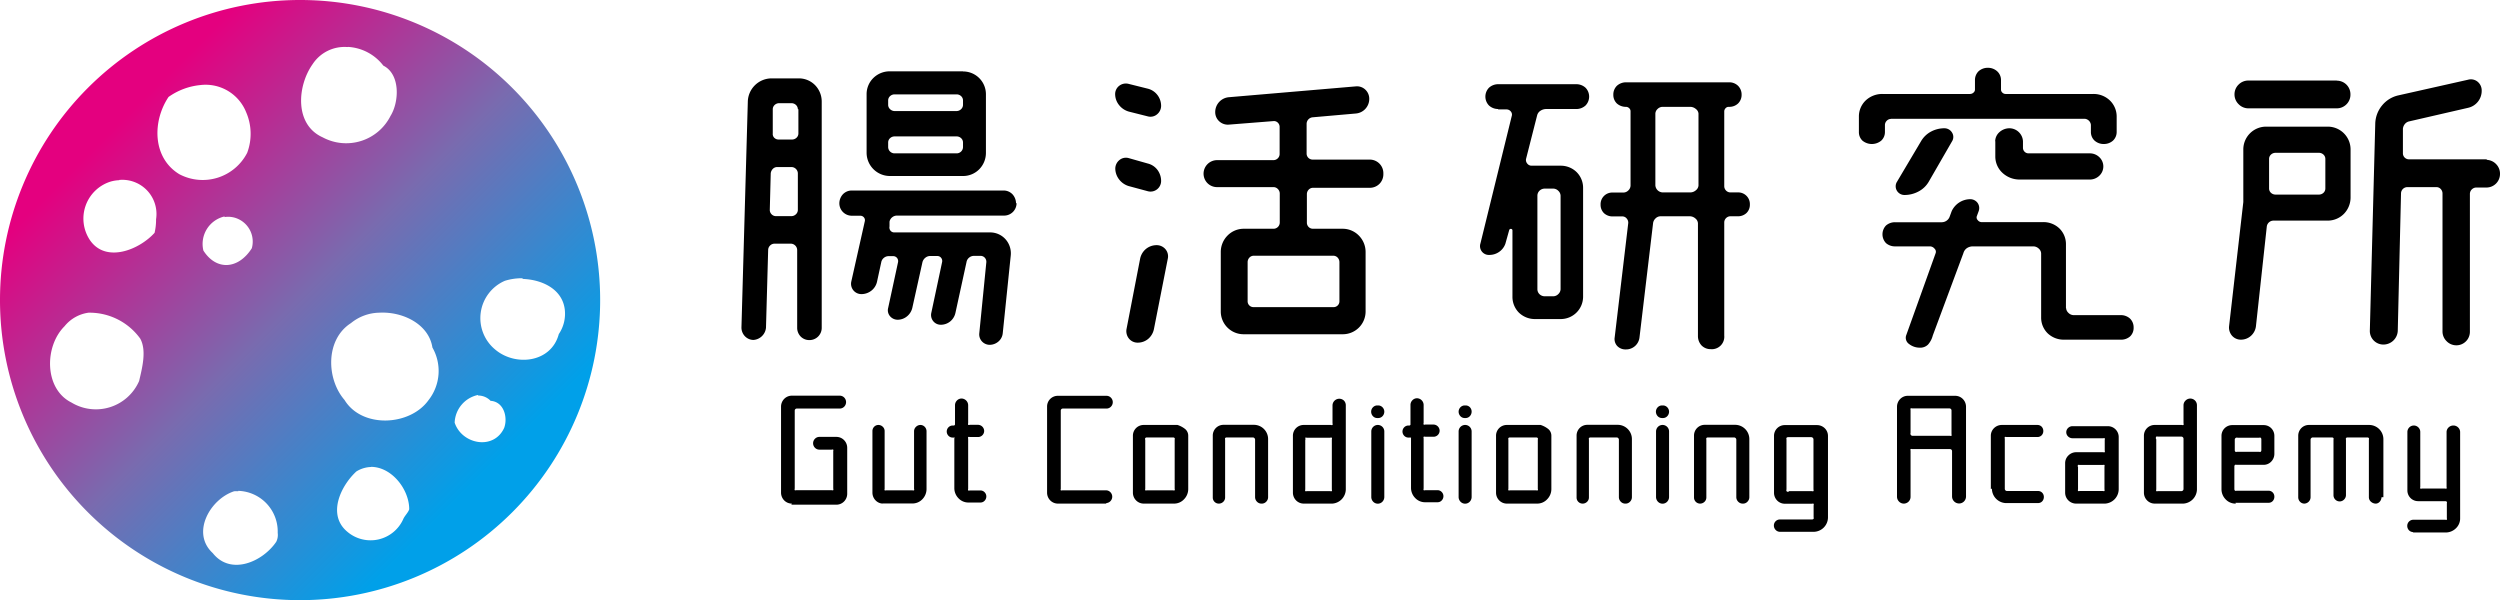 <svg id="レイヤー_1" data-name="レイヤー 1" xmlns="http://www.w3.org/2000/svg" xmlns:xlink="http://www.w3.org/1999/xlink" width="184.37" height="44.26" viewBox="0 0 184.37 44.26"><defs><linearGradient id="新規グラデーションスウォッチ_1" x1="203.12" y1="145" x2="162.51" y2="185.61" gradientTransform="matrix(0.65, 0, 0, -0.65, 131.55, 645.97)" gradientUnits="userSpaceOnUse"><stop offset="0" stop-color="#00a0e9"/><stop offset="0.5" stop-color="#796baf"/><stop offset="1" stop-color="#e4007f"/></linearGradient></defs><title>chokatsu_logo</title><g id="g4219"><g id="text4221"><path id="path5452" d="M284.55,540.8a0.88,0.88,0,0,1-.63-0.27,0.93,0.93,0,0,1-.26-0.64l0.47-16.67a1.76,1.76,0,0,1,1.76-1.71h2a1.67,1.67,0,0,1,1.2.5,1.73,1.73,0,0,1,.49,1.21v16.67a0.9,0.9,0,0,1-.92.92,0.88,0.88,0,0,1-.63-0.26,0.92,0.92,0,0,1-.26-0.65v-5.73a0.47,0.47,0,0,0-.14-0.33,0.47,0.47,0,0,0-.33-0.14h-1.2a0.46,0.46,0,0,0-.33.14,0.47,0.47,0,0,0-.14.33l-0.16,5.73A1,1,0,0,1,284.55,540.8Zm1.2-9.58a0.45,0.45,0,0,0,.13.31,0.44,0.44,0,0,0,.32.14h1.15a0.48,0.48,0,0,0,.33-0.14,0.44,0.44,0,0,0,.14-0.31v-2.7a0.47,0.47,0,0,0-.14-0.33,0.47,0.47,0,0,0-.33-0.14h-1.06a0.44,0.44,0,0,0-.32.14,0.54,0.54,0,0,0-.15.33Zm2.07-7.44a0.44,0.44,0,0,0-.14-0.31,0.48,0.48,0,0,0-.33-0.13h-0.91a0.48,0.48,0,0,0-.33.13,0.43,0.43,0,0,0-.14.32l0,1.78a0.39,0.39,0,0,0,.11.32,0.44,0.44,0,0,0,.31.13h1a0.48,0.48,0,0,0,.33-0.13,0.43,0.43,0,0,0,.14-0.32v-1.78Zm16.13,6.93a0.92,0.92,0,0,1-.92.92h-7.91a0.55,0.55,0,0,0-.35.13,0.54,0.54,0,0,0-.19.32l0,0.35a0.38,0.38,0,0,0,.07.31,0.35,0.35,0,0,0,.28.13h7.07a1.52,1.52,0,0,1,1.14.51,1.56,1.56,0,0,1,.38,1.2l-0.59,5.73a0.92,0.92,0,0,1-.31.6,1,1,0,0,1-.65.25,0.78,0.78,0,0,1-.58-0.26,0.76,0.76,0,0,1-.19-0.59l0.52-5.24a0.44,0.44,0,0,0-.11-0.33,0.42,0.42,0,0,0-.32-0.14H300.8a0.55,0.55,0,0,0-.35.13,0.53,0.53,0,0,0-.19.32l-0.82,3.76a1.12,1.12,0,0,1-.39.63,1.1,1.1,0,0,1-.69.24,0.71,0.71,0,0,1-.56-0.27,0.72,0.72,0,0,1-.14-0.6l0.8-3.76a0.37,0.37,0,0,0-.07-0.3,0.35,0.35,0,0,0-.28-0.14h-0.54a0.56,0.56,0,0,0-.35.13,0.62,0.62,0,0,0-.21.32l-0.75,3.38a1.14,1.14,0,0,1-.39.62,1.09,1.09,0,0,1-.69.25,0.74,0.74,0,0,1-.57-0.27,0.67,0.67,0,0,1-.13-0.6l0.73-3.38a0.38,0.38,0,0,0-.07-0.3,0.36,0.36,0,0,0-.28-0.14h-0.35a0.55,0.55,0,0,0-.35.13,0.54,0.54,0,0,0-.19.32l-0.31,1.43a1.15,1.15,0,0,1-.41.66,1.19,1.19,0,0,1-.74.26,0.76,0.76,0,0,1-.75-0.92l1-4.46a0.32,0.32,0,0,0-.07-0.28,0.34,0.34,0,0,0-.26-0.12H291.8a0.92,0.92,0,0,1-.92-0.92,1,1,0,0,1,.26-0.66,0.9,0.9,0,0,1,.65-0.28H303a0.9,0.9,0,0,1,.65.28,1,1,0,0,1,.26.66h0ZM300,521a1.68,1.68,0,0,1,1.69,1.69V527a1.72,1.72,0,0,1-.49,1.21,1.67,1.67,0,0,1-1.2.5h-5.4a1.72,1.72,0,0,1-1.71-1.71v-4.32a1.67,1.67,0,0,1,.5-1.2,1.72,1.72,0,0,1,1.21-.49H300Zm0,2.14a0.43,0.43,0,0,0-.14-0.32,0.48,0.48,0,0,0-.33-0.13h-4.58a0.49,0.49,0,0,0-.33.13,0.43,0.43,0,0,0-.14.32v0.33a0.43,0.43,0,0,0,.14.31,0.48,0.48,0,0,0,.33.14h4.58a0.48,0.48,0,0,0,.33-0.14,0.44,0.44,0,0,0,.14-0.31v-0.33Zm-5.52,3.43a0.47,0.47,0,0,0,.47.47h4.58a0.47,0.47,0,0,0,.47-0.47v-0.33a0.43,0.43,0,0,0-.14-0.32,0.48,0.48,0,0,0-.33-0.13h-4.58a0.49,0.49,0,0,0-.33.13,0.43,0.43,0,0,0-.14.32v0.33Z" transform="translate(-228.98 -515.73)" style="fill:#000"/><path id="path5454" d="M313.63,522.27a1.28,1.28,0,0,1,.71.47,1.32,1.32,0,0,1,.27.8,0.81,0.81,0,0,1-.31.63,0.75,0.75,0,0,1-.68.14l-1.39-.35a1.4,1.4,0,0,1-.72-0.48,1.3,1.3,0,0,1-.29-0.81,0.77,0.77,0,0,1,.31-0.62,0.8,0.8,0,0,1,.7-0.13Zm0,5.52a1.27,1.27,0,0,1,.71.47,1.36,1.36,0,0,1,.27.82,0.78,0.78,0,0,1-.31.62,0.77,0.77,0,0,1-.68.13l-1.41-.38a1.4,1.4,0,0,1-.7-0.49,1.34,1.34,0,0,1-.28-0.8,0.82,0.82,0,0,1,.31-0.63,0.75,0.75,0,0,1,.68-0.14ZM312.88,541a0.82,0.82,0,0,1-.65-0.31,0.87,0.87,0,0,1-.17-0.7l1-5.17a1.26,1.26,0,0,1,.43-0.73,1.24,1.24,0,0,1,.79-0.28,0.85,0.85,0,0,1,.66.31,0.81,0.81,0,0,1,.16.7L314.08,540a1.28,1.28,0,0,1-.42.72A1.19,1.19,0,0,1,312.88,541ZM331,528.59a1,1,0,0,1-.29.7,1,1,0,0,1-.72.29H325.8a0.44,0.44,0,0,0-.31.14,0.48,0.48,0,0,0-.13.33v2.11a0.45,0.45,0,0,0,.13.31,0.44,0.44,0,0,0,.31.13H328a1.67,1.67,0,0,1,1.2.51,1.72,1.72,0,0,1,.49,1.21v4.37a1.68,1.68,0,0,1-1.69,1.69H320.7a1.68,1.68,0,0,1-1.69-1.69v-4.37a1.72,1.72,0,0,1,.49-1.21,1.67,1.67,0,0,1,1.2-.51h2.21a0.46,0.46,0,0,0,.45-0.45V530a0.47,0.47,0,0,0-.14-0.33,0.44,0.44,0,0,0-.31-0.14h-4.16a1,1,0,0,1-.72-0.29,1,1,0,0,1-.29-0.7,1,1,0,0,1,1-1h4.16a0.45,0.45,0,0,0,.31-0.13,0.44,0.44,0,0,0,.14-0.32v-2a0.43,0.43,0,0,0-.14-0.32,0.4,0.4,0,0,0-.31-0.11l-3.29.26a0.93,0.93,0,0,1-.71-0.24,0.91,0.91,0,0,1-.3-0.68,1.1,1.1,0,0,1,1-1.1l9.37-.8a0.89,0.89,0,0,1,.7.24,0.92,0.92,0,0,1,.29.68,1.08,1.08,0,0,1-.28.73,1.07,1.07,0,0,1-.7.35l-3.19.28a0.49,0.49,0,0,0-.45.49v2.18a0.44,0.44,0,0,0,.13.32,0.45,0.45,0,0,0,.31.13H330a1,1,0,0,1,1,1h0Zm-3.69,9.79a0.43,0.43,0,0,0,.45-0.45v-2.87a0.49,0.49,0,0,0-.13-0.33,0.43,0.43,0,0,0-.32-0.14h-5.87a0.43,0.43,0,0,0-.32.14,0.49,0.49,0,0,0-.13.33v2.87a0.43,0.43,0,0,0,.45.45h5.87Z" transform="translate(-228.98 -515.73)" style="fill:#000"/><path id="path5456" d="M339.46,523.77a1,1,0,0,1-.67-0.26,0.94,0.94,0,0,1,0-1.31,1,1,0,0,1,.67-0.26h5.78a1,1,0,0,1,.67.26,0.94,0.94,0,0,1,0,1.31,1,1,0,0,1-.67.26H343a0.76,0.76,0,0,0-.4.12,0.57,0.57,0,0,0-.26.35l-0.82,3.22a0.41,0.41,0,0,0,.09.33,0.4,0.4,0,0,0,.31.16h2.14a1.67,1.67,0,0,1,1.19.47,1.63,1.63,0,0,1,.48,1.17v8a1.65,1.65,0,0,1-1.67,1.67h-1.85a1.7,1.7,0,0,1-1.21-.47,1.65,1.65,0,0,1-.48-1.19l0-4.88a0.11,0.11,0,0,0-.11-0.11,0.12,0.12,0,0,0-.13.09l-0.28,1a1.22,1.22,0,0,1-.44.59,1.24,1.24,0,0,1-.74.24,0.65,0.65,0,0,1-.66-0.85l2.32-9.44a0.36,0.36,0,0,0-.09-0.3,0.4,0.4,0,0,0-.29-0.14h-0.63Zm3.43,5.87a0.55,0.55,0,0,0-.38.16,0.51,0.51,0,0,0-.15.36v6.9a0.51,0.51,0,0,0,.15.36,0.55,0.55,0,0,0,.38.16h0.66a0.53,0.53,0,0,0,.35-0.16,0.52,0.52,0,0,0,.17-0.36v-6.9a0.52,0.52,0,0,0-.17-0.36,0.53,0.53,0,0,0-.35-0.16h-0.66Zm14.25,0.28a0.86,0.86,0,0,1,.89.89,0.85,0.85,0,0,1-.25.63,0.91,0.91,0,0,1-.64.24h-0.56a0.45,0.45,0,0,0-.31.14,0.45,0.45,0,0,0-.13.3v8.36a0.92,0.92,0,0,1-1,1,0.93,0.93,0,0,1-.67-0.27,1,1,0,0,1-.27-0.69V532.2a0.49,0.49,0,0,0-.19-0.36,0.63,0.63,0,0,0-.4-0.16h-2.18a0.53,0.53,0,0,0-.36.16,0.58,0.58,0,0,0-.18.36l-1,8.41a1,1,0,0,1-.33.64,1,1,0,0,1-.68.25,0.84,0.84,0,0,1-.64-0.26,0.76,0.76,0,0,1-.18-0.63l1-8.43a0.46,0.46,0,0,0-.11-0.33,0.41,0.41,0,0,0-.31-0.16h-0.73a0.91,0.91,0,0,1-.64-0.24,0.86,0.86,0,0,1-.25-0.63,0.86,0.86,0,0,1,.89-0.89h0.8a0.52,0.52,0,0,0,.36-0.16,0.51,0.51,0,0,0,.16-0.35v-5.5a0.3,0.3,0,0,0-.1-0.21,0.34,0.34,0,0,0-.23-0.1h0a1,1,0,0,1-.68-0.25,0.87,0.87,0,0,1-.26-0.64,0.9,0.9,0,0,1,.26-0.66,1,1,0,0,1,.68-0.26h7.61a0.92,0.92,0,0,1,.65.26,0.91,0.91,0,0,1,.26.66,0.88,0.88,0,0,1-.26.64,0.93,0.93,0,0,1-.65.25h-0.07a0.3,0.3,0,0,0-.2.1,0.34,0.34,0,0,0-.1.23v5.54a0.46,0.46,0,0,0,.13.3,0.44,0.44,0,0,0,.31.14h0.56Zm-6.08-.52a0.56,0.56,0,0,0,.52.52h2.07a0.63,0.63,0,0,0,.4-0.16,0.49,0.49,0,0,0,.19-0.35V524.1a0.47,0.47,0,0,0-.19-0.33,0.64,0.64,0,0,0-.4-0.16h-2.07a0.53,0.53,0,0,0-.36.16,0.49,0.49,0,0,0-.16.33v5.31Z" transform="translate(-228.98 -515.73)" style="fill:#000"/><path id="path5458" d="M368.43,524.5a0.44,0.44,0,0,0-.31.14,0.45,0.45,0,0,0-.13.3v0.52a0.86,0.86,0,0,1-.27.64,1.09,1.09,0,0,1-1.39,0,0.86,0.86,0,0,1-.26-0.64v-1.13a1.63,1.63,0,0,1,.5-1.19,1.77,1.77,0,0,1,1.24-.48h6.46a0.37,0.37,0,0,0,.25-0.1,0.29,0.29,0,0,0,.11-0.21v-0.7a0.91,0.91,0,0,1,.26-0.66,1,1,0,0,1,.68-0.26,1,1,0,0,1,.7.26,0.87,0.87,0,0,1,.28.66v0.7a0.31,0.31,0,0,0,.1.21,0.34,0.34,0,0,0,.23.1h6.48a1.73,1.73,0,0,1,1.22.48,1.64,1.64,0,0,1,.5,1.19v1.13a0.87,0.87,0,0,1-.27.64,1,1,0,0,1-.67.25,1,1,0,0,1-.69-0.25,0.86,0.86,0,0,1-.27-0.64v-0.52a0.5,0.5,0,0,0-.45-0.45H368.43Zm12.92,13.95a0.52,0.52,0,0,0,.17.35,0.55,0.55,0,0,0,.37.17h3.48a1,1,0,0,1,.7.26,0.9,0.9,0,0,1,.26.66,0.86,0.86,0,0,1-.26.65,1,1,0,0,1-.7.24H381.2a1.71,1.71,0,0,1-1.21-.47,1.62,1.62,0,0,1-.48-1.17v-4.72a0.5,0.5,0,0,0-.18-0.36,0.59,0.59,0,0,0-.39-0.16h-4.46a0.8,0.8,0,0,0-.43.12,0.65,0.65,0,0,0-.27.37l-2.26,6.08a1.63,1.63,0,0,1-.35.67,0.81,0.81,0,0,1-.61.23,1.27,1.27,0,0,1-.79-0.27,0.56,0.56,0,0,1-.22-0.62l2.18-6.08a0.31,0.31,0,0,0-.08-0.33,0.45,0.45,0,0,0-.32-0.17h-2.58a1,1,0,0,1-.68-0.24,0.94,0.94,0,0,1,0-1.3,1,1,0,0,1,.68-0.24h3.43a0.64,0.64,0,0,0,.35-0.11,0.61,0.61,0,0,0,.24-0.32l0.14-.38a1.52,1.52,0,0,1,1.36-.89,0.67,0.67,0,0,1,.55.27,0.66,0.66,0,0,1,.08.62l-0.14.38a0.28,0.28,0,0,0,.07.27,0.37,0.37,0,0,0,.26.15h4.56a1.7,1.7,0,0,1,1.21.47,1.62,1.62,0,0,1,.48,1.17v4.7Zm-10.14-9.3a1.88,1.88,0,0,1-.76.71,2.18,2.18,0,0,1-1,.25,0.65,0.65,0,0,1-.58-0.32,0.63,0.63,0,0,1,0-.64l1.78-3a1.87,1.87,0,0,1,.73-0.71,2.09,2.09,0,0,1,1-.25,0.65,0.65,0,0,1,.56.32,0.6,0.6,0,0,1,0,.64Zm4.91-3a0.92,0.92,0,0,1,.31-0.67,1.1,1.1,0,0,1,.75-0.29,1,1,0,0,1,.69.29,1,1,0,0,1,.3.67v0.49a0.41,0.41,0,0,0,.4.4h4.51a1,1,0,0,1,.72.28,0.94,0.94,0,0,1,0,1.37,1,1,0,0,1-.72.28h-5.17a1.84,1.84,0,0,1-1.25-.49,1.64,1.64,0,0,1-.53-1.2v-1.13Z" transform="translate(-228.98 -515.73)" style="fill:#000"/><path id="path5460" d="M394.42,530.63v-3.87a1.68,1.68,0,0,1,1.69-1.69h4.53a1.68,1.68,0,0,1,1.69,1.69v3.52a1.73,1.73,0,0,1-.49,1.22,1.68,1.68,0,0,1-1.2.5h-4a0.5,0.5,0,0,0-.33.13,0.49,0.49,0,0,0-.16.32l-0.8,7.35a1.13,1.13,0,0,1-.37.7,1.1,1.1,0,0,1-.74.28,0.86,0.86,0,0,1-.65-0.29,0.92,0.92,0,0,1-.22-0.7Zm6.9-8.95a1,1,0,0,1,1,1,1,1,0,0,1-.29.74,1,1,0,0,1-.72.3h-6.5a1,1,0,0,1-.73-0.3,1,1,0,0,1-.31-0.74,1,1,0,0,1,.31-0.72,1,1,0,0,1,.73-0.29h6.5ZM396.79,527a0.49,0.49,0,0,0-.33.13,0.43,0.43,0,0,0-.14.32v2.18a0.43,0.43,0,0,0,.14.32,0.49,0.49,0,0,0,.33.13H400a0.48,0.48,0,0,0,.33-0.13,0.43,0.43,0,0,0,.14-0.32v-2.18a0.43,0.43,0,0,0-.14-0.32A0.48,0.48,0,0,0,400,527h-3.17Zm15.55,0.52a1,1,0,0,1,.72.31,1,1,0,0,1,.29.73,1,1,0,0,1-1,1h-0.75a0.47,0.47,0,0,0-.33.14,0.46,0.46,0,0,0-.14.33v10.14a1,1,0,0,1-1.72.72,1,1,0,0,1-.3-0.72V530a0.48,0.48,0,0,0-.13-0.33,0.43,0.43,0,0,0-.32-0.14h-2.14a0.47,0.47,0,0,0-.47.47l-0.24,10.14a1.06,1.06,0,0,1-1.06,1,1,1,0,0,1-1-1l0.4-15.29a2.2,2.2,0,0,1,.5-1.34,2.16,2.16,0,0,1,1.22-.75l5.12-1.15a0.78,0.78,0,0,1,.7.14,0.83,0.83,0,0,1,.31.66,1.28,1.28,0,0,1-1,1.27l-4.34,1a0.56,0.56,0,0,0-.32.19,0.64,0.64,0,0,0-.15.35l0,1.81a0.44,0.44,0,0,0,.13.32,0.45,0.45,0,0,0,.31.13h5.78Z" transform="translate(-228.98 -515.73)" style="fill:#000"/></g><g id="text4225"><path id="path5407" d="M287.38,552.87a0.79,0.79,0,0,1-.57-0.24,0.82,0.82,0,0,1-.23-0.57v-6.34a0.82,0.82,0,0,1,.23-0.57,0.79,0.79,0,0,1,.57-0.24h3.53a0.46,0.46,0,0,1,.33.14,0.48,0.48,0,0,1,0,.67,0.46,0.46,0,0,1-.33.14h-3.17a0.15,0.15,0,0,0-.15.15v5.75a0.17,0.17,0,0,0,0,.12,0.15,0.15,0,0,0,.11,0h2.62a0.15,0.15,0,0,0,.11,0,0.18,0.18,0,0,0,0-.12V549a0.16,0.16,0,0,0,0-.11,0.15,0.15,0,0,0-.11,0h-0.92a0.45,0.45,0,0,1-.32-0.14,0.47,0.47,0,0,1,0-.66,0.45,0.45,0,0,1,.32-0.14h1.26a0.79,0.79,0,0,1,.57.24,0.81,0.81,0,0,1,.23.57v3.38a0.81,0.81,0,0,1-.23.57,0.79,0.79,0,0,1-.57.24h-3.32Z" transform="translate(-228.98 -515.73)" style="fill:#000"/><path id="path5409" d="M294.11,552.87a0.77,0.77,0,0,1-.56-0.24,0.82,0.82,0,0,1-.23-0.57v-4.54a0.45,0.45,0,0,1,.13-0.32,0.43,0.43,0,0,1,.31-0.13,0.46,0.46,0,0,1,.32.13,0.43,0.43,0,0,1,.14.32v4.26a0.15,0.15,0,0,0,0,.11,0.16,0.16,0,0,0,.11,0h1.94a0.17,0.17,0,0,0,.12,0,0.14,0.14,0,0,0,0-.11v-4.25a0.45,0.45,0,0,1,.14-0.32,0.47,0.47,0,0,1,.33-0.14,0.44,0.44,0,0,1,.32.14,0.47,0.47,0,0,1,.13.32v4.27a1.08,1.08,0,0,1-.31.75,1,1,0,0,1-.75.31h-2.22Z" transform="translate(-228.98 -515.73)" style="fill:#000"/><path id="path5411" d="M299.39,548.06a0.1,0.1,0,0,0,0-.06,0.09,0.09,0,0,0-.07,0h-0.07a0.43,0.43,0,0,1-.32-0.13,0.45,0.45,0,0,1-.13-0.32,0.45,0.45,0,0,1,.13-0.31,0.44,0.44,0,0,1,.32-0.13h0.07a0.09,0.09,0,0,0,.09-0.09v-1.4a0.49,0.49,0,0,1,.14-0.35,0.47,0.47,0,0,1,.34-0.15,0.5,0.5,0,0,1,.49.49v1.33a0.17,0.17,0,0,0,0,.12,0.16,0.16,0,0,0,.12,0h0.61a0.46,0.46,0,0,1,.45.45,0.45,0.45,0,0,1-.45.45h-0.61a0.16,0.16,0,0,0-.12,0,0.17,0.17,0,0,0,0,.12v3.7a0.17,0.17,0,0,0,0,.12,0.16,0.16,0,0,0,.12,0h0.8a0.42,0.42,0,0,1,.29.13,0.44,0.44,0,0,1,.13.31,0.45,0.45,0,0,1-.13.32,0.41,0.41,0,0,1-.29.13h-0.88a1,1,0,0,1-.75-0.31,1.07,1.07,0,0,1-.31-0.75v-3.75Z" transform="translate(-228.98 -515.73)" style="fill:#000"/><path id="path5413" d="M310.58,552.87H307a0.79,0.79,0,0,1-.57-0.24,0.81,0.81,0,0,1-.23-0.57v-6.34a0.79,0.79,0,0,1,.8-0.8h3.59a0.45,0.45,0,0,1,.32.14,0.47,0.47,0,0,1,0,.66,0.45,0.45,0,0,1-.32.14h-3.23a0.15,0.15,0,0,0-.15.15v5.77a0.14,0.14,0,0,0,0,.11,0.16,0.16,0,0,0,.11,0h3.23a0.45,0.45,0,0,1,.32.14,0.47,0.47,0,0,1,0,.66,0.45,0.45,0,0,1-.32.14h0Z" transform="translate(-228.98 -515.73)" style="fill:#000"/><path id="path5415" d="M315.55,552.87h-2.22a0.79,0.79,0,0,1-.57-0.24,0.81,0.81,0,0,1-.23-0.57v-4.19a0.79,0.79,0,0,1,.8-0.8h2.49a1.8,1.8,0,0,1,.55.29,0.64,0.64,0,0,1,.24.51v3.93a1.08,1.08,0,0,1-.31.75A1,1,0,0,1,315.55,552.87Zm-2.11-4.72v3.63a0.15,0.15,0,0,0,0,.11,0.15,0.15,0,0,0,.11,0h1.94a0.17,0.17,0,0,0,.12,0,0.15,0.15,0,0,0,0-.11v-3.63a0.18,0.18,0,0,0,0-.11,0.16,0.16,0,0,0-.12-0.05h-1.94a0.15,0.15,0,0,0-.11.05A0.17,0.17,0,0,0,313.43,548.15Z" transform="translate(-228.98 -515.73)" style="fill:#000"/><path id="path5417" d="M322,552.87a0.45,0.45,0,0,1-.32-0.14,0.48,0.48,0,0,1-.14-0.33v-4.25a0.17,0.17,0,0,0-.16-0.16h-1.94a0.15,0.15,0,0,0-.11.05,0.17,0.17,0,0,0,0,.11v4.27a0.44,0.44,0,0,1-.14.32,0.46,0.46,0,0,1-.32.13,0.44,0.44,0,0,1-.32-0.13,0.44,0.44,0,0,1-.13-0.32v-4.56a0.79,0.79,0,0,1,.8-0.8h2.22a1.05,1.05,0,0,1,1.06,1.06v4.27a0.47,0.47,0,0,1-.13.33A0.45,0.45,0,0,1,322,552.87Z" transform="translate(-228.98 -515.73)" style="fill:#000"/><path id="path5419" d="M327.24,552.87h-2.11a0.79,0.79,0,0,1-.57-0.24,0.82,0.82,0,0,1-.23-0.57v-4.19a0.79,0.79,0,0,1,.8-0.8h2a0.16,0.16,0,0,0,.12,0,0.16,0.16,0,0,0,0-.12v-1.33a0.5,0.5,0,0,1,.84-0.35,0.49,0.49,0,0,1,.14.35v6.22A1.07,1.07,0,0,1,327.24,552.87Zm-2-4.74v3.7a0.17,0.17,0,0,0,0,.12,0.15,0.15,0,0,0,.11,0h1.73a0.17,0.17,0,0,0,.12,0,0.16,0.16,0,0,0,0-.12v-3.7a0.16,0.16,0,0,0,0-.12,0.17,0.17,0,0,0-.12,0h-1.73a0.15,0.15,0,0,0-.11,0A0.17,0.17,0,0,0,325.28,548.13Z" transform="translate(-228.98 -515.73)" style="fill:#000"/><path id="path5421" d="M331.07,547.55v4.83a0.5,0.5,0,0,1-.14.35,0.47,0.47,0,0,1-.68,0,0.5,0.5,0,0,1-.14-0.35v-4.83a0.48,0.48,0,0,1,.14-0.34,0.48,0.48,0,0,1,.68,0A0.48,0.48,0,0,1,331.07,547.55Zm0-1.46a0.48,0.48,0,0,1-.13.33,0.43,0.43,0,0,1-.32.14h-0.07a0.43,0.43,0,0,1-.32-0.14,0.48,0.48,0,0,1-.13-0.33,0.46,0.46,0,0,1,.13-0.32,0.44,0.44,0,0,1,.32-0.14h0.07a0.44,0.44,0,0,1,.32.14A0.47,0.47,0,0,1,331.07,546.1Z" transform="translate(-228.98 -515.73)" style="fill:#000"/><path id="path5423" d="M333,548.06a0.1,0.1,0,0,0,0-.06,0.09,0.09,0,0,0-.07,0h-0.07a0.43,0.43,0,0,1-.32-0.13,0.45,0.45,0,0,1-.13-0.32,0.45,0.45,0,0,1,.13-0.31,0.44,0.44,0,0,1,.32-0.13h0.07A0.09,0.09,0,0,0,333,547v-1.4a0.49,0.49,0,0,1,.14-0.35,0.47,0.47,0,0,1,.34-0.15,0.5,0.5,0,0,1,.49.49v1.33a0.17,0.17,0,0,0,0,.12,0.16,0.16,0,0,0,.12,0h0.61a0.46,0.46,0,0,1,.45.45,0.45,0.45,0,0,1-.45.45h-0.61a0.16,0.16,0,0,0-.12,0,0.17,0.17,0,0,0,0,.12v3.7a0.17,0.17,0,0,0,0,.12,0.16,0.16,0,0,0,.12,0H335a0.42,0.42,0,0,1,.3.13,0.44,0.44,0,0,1,.13.31,0.45,0.45,0,0,1-.13.32,0.41,0.41,0,0,1-.3.13H334.1a1,1,0,0,1-.75-0.31,1.07,1.07,0,0,1-.31-0.75v-3.75Z" transform="translate(-228.98 -515.73)" style="fill:#000"/><path id="path5425" d="M337.51,547.55v4.83a0.5,0.5,0,0,1-.14.35,0.47,0.47,0,0,1-.68,0,0.5,0.5,0,0,1-.14-0.35v-4.83a0.48,0.48,0,0,1,.82-0.34A0.48,0.48,0,0,1,337.51,547.55Zm0-1.46a0.49,0.49,0,0,1-.13.33,0.43,0.43,0,0,1-.32.14H337a0.43,0.43,0,0,1-.32-0.14,0.49,0.49,0,0,1-.13-0.33,0.47,0.47,0,0,1,.13-0.32,0.44,0.44,0,0,1,.32-0.14h0.07a0.44,0.44,0,0,1,.32.14A0.47,0.47,0,0,1,337.51,546.1Z" transform="translate(-228.98 -515.73)" style="fill:#000"/><path id="path5427" d="M342.33,552.87h-2.22a0.79,0.79,0,0,1-.57-0.24,0.81,0.81,0,0,1-.23-0.57v-4.19a0.79,0.79,0,0,1,.8-0.8h2.49a1.8,1.8,0,0,1,.55.29,0.64,0.64,0,0,1,.24.51v3.93a1.07,1.07,0,0,1-.31.75A1,1,0,0,1,342.33,552.87Zm-2.11-4.72v3.63a0.15,0.15,0,0,0,0,.11,0.15,0.15,0,0,0,.11,0h1.94a0.17,0.17,0,0,0,.12,0,0.15,0.15,0,0,0,0-.11v-3.63a0.17,0.17,0,0,0,0-.11,0.16,0.16,0,0,0-.12-0.05h-1.94a0.15,0.15,0,0,0-.11.05A0.18,0.18,0,0,0,340.22,548.15Z" transform="translate(-228.98 -515.73)" style="fill:#000"/><path id="path5429" d="M348.83,552.87a0.45,0.45,0,0,1-.32-0.14,0.48,0.48,0,0,1-.14-0.33v-4.25a0.17,0.17,0,0,0-.16-0.16h-1.94a0.15,0.15,0,0,0-.11.05,0.17,0.17,0,0,0,0,.11v4.27a0.44,0.44,0,0,1-.14.32,0.46,0.46,0,0,1-.32.13,0.44,0.44,0,0,1-.32-0.13,0.44,0.44,0,0,1-.13-0.32v-4.56a0.79,0.79,0,0,1,.8-0.8h2.22a1.05,1.05,0,0,1,1.06,1.06v4.27a0.47,0.47,0,0,1-.13.33A0.45,0.45,0,0,1,348.83,552.87Z" transform="translate(-228.98 -515.73)" style="fill:#000"/><path id="path5431" d="M352.07,547.55v4.83a0.5,0.5,0,0,1-.14.35,0.47,0.47,0,0,1-.68,0,0.5,0.5,0,0,1-.14-0.35v-4.83a0.49,0.49,0,0,1,.14-0.34,0.48,0.48,0,0,1,.68,0A0.48,0.48,0,0,1,352.07,547.55Zm0-1.46a0.48,0.48,0,0,1-.13.33,0.43,0.43,0,0,1-.32.14h-0.07a0.44,0.44,0,0,1-.32-0.14,0.49,0.49,0,0,1-.13-0.33,0.47,0.47,0,0,1,.13-0.32,0.44,0.44,0,0,1,.32-0.14h0.07a0.44,0.44,0,0,1,.32.14A0.47,0.47,0,0,1,352.07,546.1Z" transform="translate(-228.98 -515.73)" style="fill:#000"/><path id="path5433" d="M357.49,552.87a0.45,0.45,0,0,1-.32-0.14,0.47,0.47,0,0,1-.14-0.33v-4.25a0.17,0.17,0,0,0-.16-0.16h-1.94a0.15,0.15,0,0,0-.11.05,0.17,0.17,0,0,0,0,.11v4.27a0.44,0.44,0,0,1-.14.32,0.46,0.46,0,0,1-.32.13,0.45,0.45,0,0,1-.45-0.45v-4.56a0.79,0.79,0,0,1,.8-0.8h2.22a1.05,1.05,0,0,1,1.06,1.06v4.27a0.47,0.47,0,0,1-.13.33A0.45,0.45,0,0,1,357.49,552.87Z" transform="translate(-228.98 -515.73)" style="fill:#000"/><path id="path5435" d="M362.69,554.95h-2.44a0.44,0.44,0,0,1-.32-0.14,0.46,0.46,0,0,1-.13-0.32,0.44,0.44,0,0,1,.13-0.32,0.44,0.44,0,0,1,.32-0.13h2.36a0.16,0.16,0,0,0,.12-0.05,0.16,0.16,0,0,0,0-.11V553a0.16,0.16,0,0,0,0-.12,0.17,0.17,0,0,0-.12,0h-2a0.79,0.79,0,0,1-.57-0.24,0.82,0.82,0,0,1-.23-0.57v-4.19a0.79,0.79,0,0,1,.8-0.8h2.37a0.82,0.82,0,0,1,.57.23,0.79,0.79,0,0,1,.24.57v6A1.07,1.07,0,0,1,362.69,554.95Zm-1.8-3h1.71a0.17,0.17,0,0,0,.12,0,0.16,0.16,0,0,0,0-.12v-3.7a0.17,0.17,0,0,0-.16-0.16h-1.71a0.16,0.16,0,0,0-.12.05,0.16,0.16,0,0,0,0,.11v3.7a0.16,0.16,0,0,0,0,.12A0.17,0.17,0,0,0,360.89,552Z" transform="translate(-228.98 -515.73)" style="fill:#000"/><path id="path5437" d="M369.65,544.92h3.52a0.79,0.79,0,0,1,.57.24,0.81,0.81,0,0,1,.23.57v6.62a0.52,0.52,0,0,1-.15.36,0.5,0.5,0,0,1-.36.15,0.52,0.52,0,0,1-.52-0.52V549a0.15,0.15,0,0,0-.15-0.15H370a0.17,0.17,0,0,0-.12,0,0.15,0.15,0,0,0,0,.11v3.41a0.5,0.5,0,0,1-.5.5,0.49,0.49,0,0,1-.35-0.15,0.51,0.51,0,0,1-.15-0.36v-6.63a0.82,0.82,0,0,1,.23-0.57A0.79,0.79,0,0,1,369.65,544.92Zm0.36,2.95h2.78a0.15,0.15,0,0,0,.11,0,0.15,0.15,0,0,0,0-.11V546a0.15,0.15,0,0,0-.15-0.15H370a0.17,0.17,0,0,0-.12,0,0.15,0.15,0,0,0,0,.11v1.7a0.15,0.15,0,0,0,0,.11A0.17,0.17,0,0,0,370,547.87Z" transform="translate(-228.98 -515.73)" style="fill:#000"/><path id="path5439" d="M375.8,551.8v-3.93a0.78,0.78,0,0,1,.24-0.57,0.81,0.81,0,0,1,.57-0.23h2.63a0.43,0.43,0,0,1,.31.13,0.46,0.46,0,0,1,.12.31,0.45,0.45,0,0,1-.12.32,0.43,0.43,0,0,1-.31.13h-2.29a0.16,0.16,0,0,0-.12,0,0.17,0.17,0,0,0,0,.12v3.7a0.16,0.16,0,0,0,.16.16h2.3a0.42,0.42,0,0,1,.3.13,0.44,0.44,0,0,1,.12.31,0.46,0.46,0,0,1-.12.32,0.41,0.41,0,0,1-.3.13h-2.41a1.07,1.07,0,0,1-1-1.07h0Z" transform="translate(-228.98 -515.73)" style="fill:#000"/><path id="path5441" d="M385.23,551.8a1.07,1.07,0,0,1-1,1.07h-2.14a0.81,0.81,0,0,1-.81-0.81v-2.18a0.79,0.79,0,0,1,.24-0.56,0.81,0.81,0,0,1,.57-0.24h2a0.15,0.15,0,0,0,.11,0,0.17,0.17,0,0,0,0-.12v-0.79a0.17,0.17,0,0,0,0-.12,0.15,0.15,0,0,0-.11,0h-2.27a0.46,0.46,0,0,1-.32-0.13,0.43,0.43,0,0,1,0-.63,0.46,0.46,0,0,1,.32-0.13h2.61a0.8,0.8,0,0,1,.8.8v3.93Zm-3-1.66v1.68a0.18,0.18,0,0,0,0,.12,0.15,0.15,0,0,0,.11,0h1.73a0.15,0.15,0,0,0,.11,0,0.17,0.17,0,0,0,0-.12v-1.68a0.17,0.17,0,0,0,0-.12,0.15,0.15,0,0,0-.11,0h-1.73a0.15,0.15,0,0,0-.11,0A0.18,0.18,0,0,0,382.21,550.15Z" transform="translate(-228.98 -515.73)" style="fill:#000"/><path id="path5443" d="M390,552.87h-2.11a0.79,0.79,0,0,1-.57-0.24,0.81,0.81,0,0,1-.23-0.57v-4.19a0.79,0.79,0,0,1,.8-0.8h2a0.16,0.16,0,0,0,.12,0,0.17,0.17,0,0,0,0-.12v-1.33a0.48,0.48,0,0,1,.15-0.35,0.49,0.49,0,0,1,.84.35v6.22A1.07,1.07,0,0,1,390,552.87Zm-2-4.74v3.7a0.17,0.17,0,0,0,0,.12,0.15,0.15,0,0,0,.11,0h1.73a0.16,0.16,0,0,0,.17-0.16v-3.7a0.16,0.16,0,0,0-.17-0.16h-1.73a0.15,0.15,0,0,0-.11,0A0.17,0.17,0,0,0,388,548.13Z" transform="translate(-228.98 -515.73)" style="fill:#000"/><path id="path5445" d="M393.87,552.87a1,1,0,0,1-.75-0.31,1.07,1.07,0,0,1-.31-0.75v-3.93a0.79,0.79,0,0,1,.8-0.8h2.31a0.78,0.78,0,0,1,.56.23,0.8,0.8,0,0,1,.23.57v1.32a0.82,0.82,0,0,1-.23.57,0.77,0.77,0,0,1-.56.24h-2a0.17,0.17,0,0,0-.11,0,0.16,0.16,0,0,0-.05.12v1.67a0.16,0.16,0,0,0,.05.12,0.16,0.16,0,0,0,.11,0h2.37a0.42,0.42,0,0,1,.3.13,0.44,0.44,0,0,1,.12.31,0.46,0.46,0,0,1-.12.32,0.41,0.41,0,0,1-.3.13h-2.45Zm-0.08-4.74v0.8a0.16,0.16,0,0,0,.05.12,0.17,0.17,0,0,0,.11,0h1.64a0.17,0.17,0,0,0,.11,0,0.16,0.16,0,0,0,.05-0.12v-0.8a0.16,0.16,0,0,0-.05-0.12,0.17,0.17,0,0,0-.11,0H394a0.17,0.17,0,0,0-.11,0A0.16,0.16,0,0,0,393.79,548.13Z" transform="translate(-228.98 -515.73)" style="fill:#000"/><path id="path5447" d="M404.61,552.4a0.5,0.5,0,0,1-.14.34,0.39,0.39,0,0,1-.32.13,0.56,0.56,0,0,1-.33-0.15,0.44,0.44,0,0,1-.14-0.32v-4.25a0.17,0.17,0,0,0,0-.11,0.15,0.15,0,0,0-.11-0.05h-1.47a0.15,0.15,0,0,0-.11.05,0.18,0.18,0,0,0,0,.11v4.1a0.46,0.46,0,0,1-.14.32,0.45,0.45,0,0,1-.65,0,0.46,0.46,0,0,1-.13-0.32v-4.1a0.17,0.17,0,0,0,0-.11,0.15,0.15,0,0,0-.11-0.05h-1.42a0.17,0.17,0,0,0-.16.16v4.25a0.47,0.47,0,0,1-.14.33,0.47,0.47,0,0,1-.33.14,0.44,0.44,0,0,1-.31-0.14,0.48,0.48,0,0,1-.13-0.33v-4.53a0.8,0.8,0,0,1,.23-0.57,0.78,0.78,0,0,1,.56-0.23h4.43a1.05,1.05,0,0,1,1.06,1.06v4.27Z" transform="translate(-228.98 -515.73)" style="fill:#000"/><path id="path5449" d="M406.91,555h2.44a1.07,1.07,0,0,0,.75-0.31,1,1,0,0,0,.31-0.74v-6.36a0.48,0.48,0,0,0-.15-0.34,0.5,0.5,0,0,0-.35-0.14,0.51,0.51,0,0,0-.35.14,0.47,0.47,0,0,0-.15.34v4.06a0.16,0.16,0,0,1,0,.11,0.15,0.15,0,0,1-.11,0h-1.71a0.17,0.17,0,0,1-.12,0,0.15,0.15,0,0,1,0-.11v-4.07a0.47,0.47,0,0,0-.14-0.33,0.48,0.48,0,0,0-.34-0.14,0.48,0.48,0,0,0-.47.47v4.31a0.79,0.79,0,0,0,.8.8h2a0.15,0.15,0,0,1,.11.05,0.18,0.18,0,0,1,0,.11v1.1a0.16,0.16,0,0,1,0,.11,0.15,0.15,0,0,1-.11,0h-2.36a0.45,0.45,0,0,0-.45.45,0.47,0.47,0,0,0,.13.33,0.44,0.44,0,0,0,.32.13h0Z" transform="translate(-228.98 -515.73)" style="fill:#000"/></g></g><path id="path4229" d="M251.11,515.73a22.13,22.13,0,1,0,22.13,22.13A22.13,22.13,0,0,0,251.11,515.73Zm3.54,3.46a3.53,3.53,0,0,1,2.6,1.38c1.27,0.64,1.17,2.68.53,3.71a3.66,3.66,0,0,1-5,1.58c-2.1-.94-1.88-3.79-0.75-5.39a2.81,2.81,0,0,1,2.57-1.27h0ZM243.78,522a3.22,3.22,0,0,1,3.35,2,4,4,0,0,1,.08,3,3.69,3.69,0,0,1-5,1.58c-2-1.21-2-3.91-.8-5.7a4.87,4.87,0,0,1,2.38-.88h0Zm-6,7a2.52,2.52,0,0,1,2.71,2.9,4.18,4.18,0,0,1-.11,1c-1.13,1.25-3.58,2.25-4.76.55a2.86,2.86,0,0,1,1.49-4.32,2.53,2.53,0,0,1,.66-0.11h0Zm7.75,2.74a1.76,1.76,0,0,1,1.08.17,1.83,1.83,0,0,1,.94,2.13c-1,1.57-2.62,1.66-3.57.17A2.08,2.08,0,0,1,245.55,531.69Zm22,4.56c1.42,0.05,2.91.74,3.1,2.24a2.68,2.68,0,0,1-.44,1.83c-0.56,2.11-3.2,2.41-4.7,1.13a3,3,0,0,1,.72-5.06A4.17,4.17,0,0,1,267.51,536.25Zm-32,2.49a4.61,4.61,0,0,1,3.79,1.91c0.49,0.88.14,2.18-.08,3.13a3.48,3.48,0,0,1-5,1.58c-2-1-2-4.13-.5-5.62a2.75,2.75,0,0,1,1.77-1h0Zm21.44,0c1.74-.09,3.64.86,3.9,2.57a3.48,3.48,0,0,1-.28,3.87c-1.36,1.92-4.91,2.11-6.2,0-1.35-1.56-1.42-4.46.47-5.67a3.4,3.4,0,0,1,2.1-.77h0Zm7.28,6.11a1.26,1.26,0,0,1,.91.39c1,0.07,1.28,1.25,1,2-0.77,1.67-3.12,1.21-3.65-.39A2.17,2.17,0,0,1,264.22,544.86Zm-7.91,5.26c1.53,0,2.82,1.66,2.82,3.13-0.09.26-.33,0.47-0.44,0.72a2.64,2.64,0,0,1-4.12.94c-1.51-1.25-.5-3.38.66-4.45a2.16,2.16,0,0,1,1.08-.33h0Zm-9.79,1.77a3,3,0,0,1,2.91,3.1,1.12,1.12,0,0,1-.11.66c-1,1.47-3.35,2.51-4.68.83-1.63-1.5-.17-4,1.58-4.56a2.09,2.09,0,0,1,.3,0h0Z" transform="translate(-228.98 -515.73)" style="fill:url(#新規グラデーションスウォッチ_1)"/></svg>